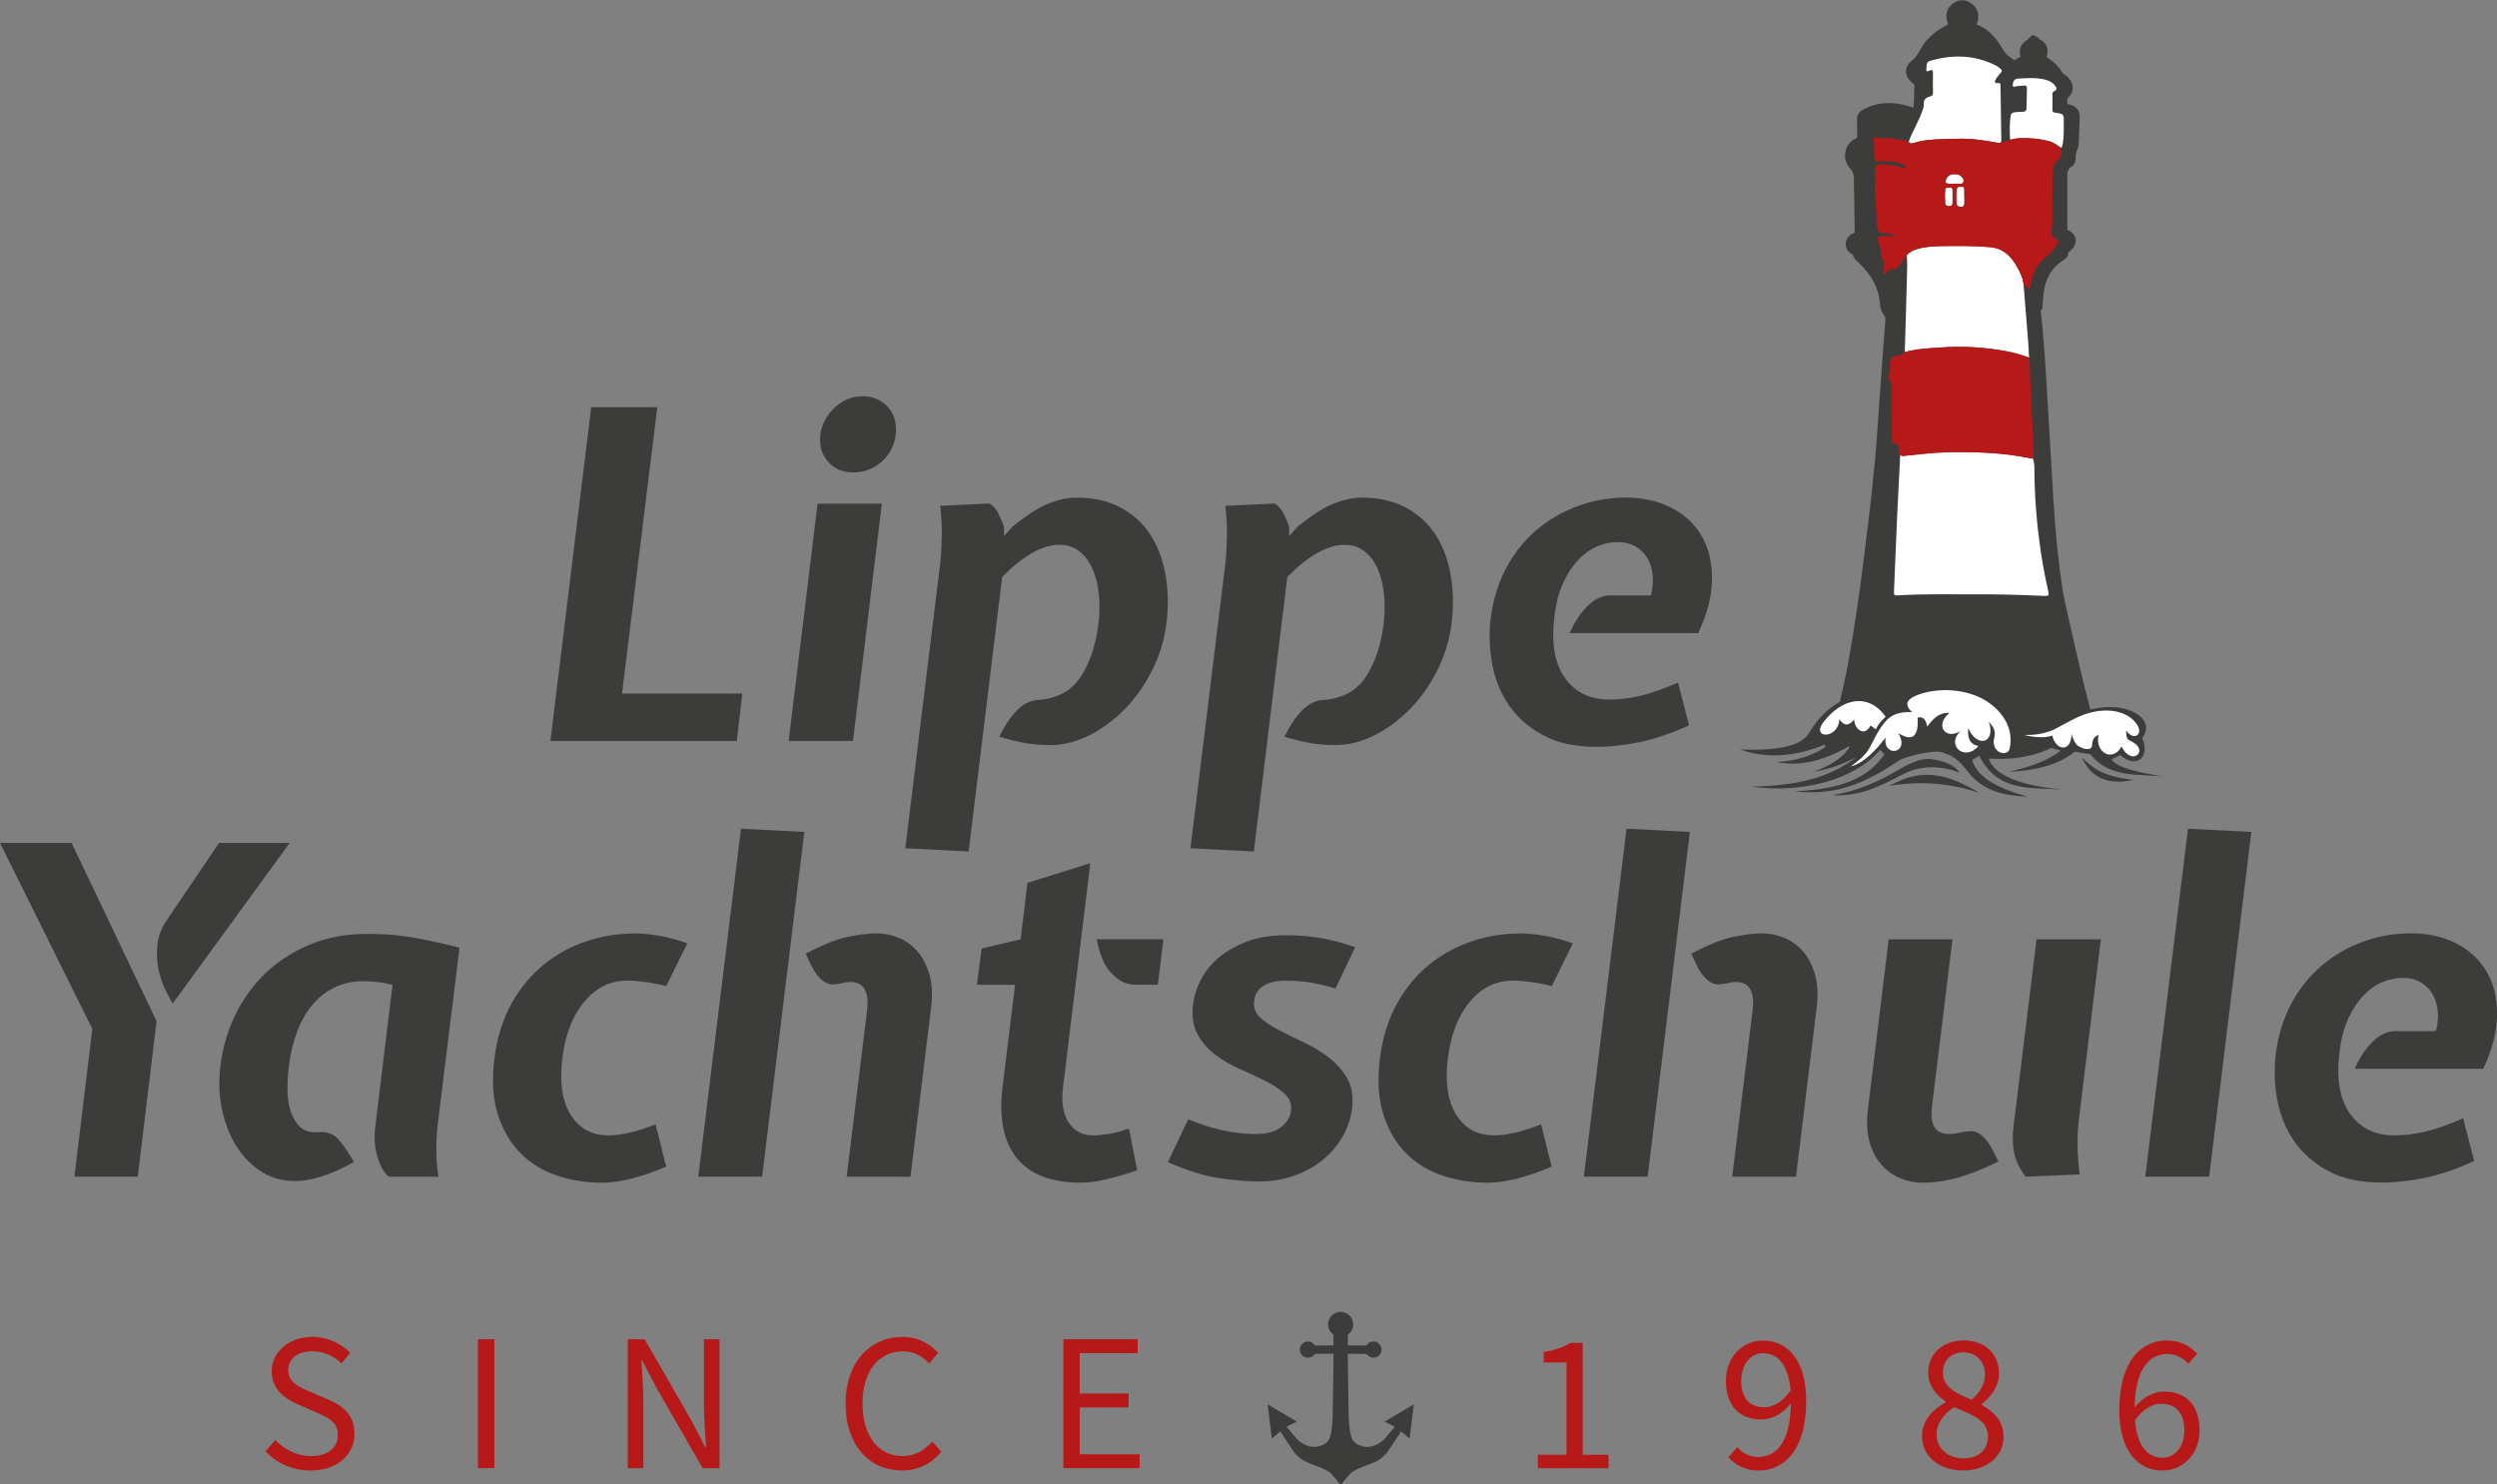 <?xml version="1.0" encoding="UTF-8"?><svg id="Ebene_1" xmlns="http://www.w3.org/2000/svg" viewBox="0 0 400 237.84"><rect x="0" y="0" width="400" height="237.84" fill="#808080" stroke="none"/><defs><style>.cls-1{fill:#1b1a1b;}.cls-2,.cls-3{fill:#fff;}.cls-3,.cls-4{fill-rule:evenodd;}.cls-4,.cls-5{fill:#3c3c3b;}.cls-6{fill:#b71918;}</style></defs><path class="cls-6" d="m42.53,232.53l1.57-1.8c1.49,1.54,3.55,2.56,5.7,2.56,2.71,0,4.32-1.35,4.32-3.36,0-2.11-1.5-2.78-3.45-3.63l-2.97-1.31c-1.92-.82-4.18-2.28-4.18-5.32s2.75-5.48,6.5-5.48c2.45,0,4.63,1.06,6.08,2.56l-1.39,1.69c-1.26-1.19-2.78-1.94-4.69-1.94-2.32,0-3.85,1.17-3.85,3.02,0,1.99,1.8,2.73,3.42,3.42l2.94,1.27c2.39,1.03,4.26,2.45,4.26,5.52,0,3.26-2.7,5.87-7.04,5.87-2.9,0-5.42-1.18-7.22-3.07"/><rect class="cls-6" x="76.56" y="214.57" width="2.63" height="20.65"/><path class="cls-6" d="m100.56,214.57h2.71l7.47,12.98,2.23,4.28h.13c-.13-2.08-.33-4.41-.33-6.57v-10.69h2.5v20.65h-2.71l-7.47-13-2.23-4.26h-.13c.13,2.09.33,4.29.33,6.45v10.81h-2.5v-20.65Z"/><path class="cls-6" d="m135.45,224.91c0-6.66,3.93-10.72,9.17-10.72,2.51,0,4.47,1.22,5.68,2.55l-1.44,1.71c-1.09-1.16-2.45-1.95-4.19-1.95-3.9,0-6.5,3.2-6.5,8.34s2.48,8.44,6.4,8.44c1.97,0,3.47-.86,4.79-2.32l1.44,1.65c-1.63,1.89-3.65,2.98-6.34,2.98-5.14,0-9-3.98-9-10.69"/><polygon class="cls-6" points="170.34 214.57 182.25 214.57 182.25 216.79 172.97 216.79 172.97 223.26 180.8 223.26 180.8 225.49 172.97 225.49 172.97 233 182.56 233 182.56 235.22 170.34 235.22 170.34 214.57"/><path class="cls-6" d="m246.35,233.07h4.6v-14.78h-3.66v-1.66c1.83-.32,3.16-.81,4.27-1.47h1.98v17.92h4.14v2.15h-11.33v-2.15Z"/><path class="cls-6" d="m276.86,233.48l1.44-1.62c.81.97,2.05,1.58,3.3,1.58,2.9,0,5.3-2.29,5.3-9.02,0-4.93-1.6-7.61-4.48-7.61-1.97,0-3.49,1.75-3.49,4.4s1.23,4.26,3.71,4.26c1.3,0,2.93-.78,4.31-2.84l.09,2.05c-1.26,1.69-3.14,2.74-4.84,2.74-3.48,0-5.72-2.09-5.72-6.21,0-3.84,2.71-6.44,5.93-6.44,3.96,0,6.93,3.21,6.93,9.65,0,8.07-3.65,11.18-7.65,11.18-2.16,0-3.74-.92-4.84-2.12"/><path class="cls-6" d="m307.89,230.08c0-2.61,1.9-4.39,3.79-5.4v-.13c-1.49-1.04-2.8-2.52-2.8-4.64,0-3.09,2.45-5.15,5.68-5.15,3.51,0,5.67,2.22,5.67,5.34,0,2.1-1.53,3.91-2.77,4.84v.13c1.79,1.06,3.49,2.47,3.49,5.16,0,3.01-2.59,5.36-6.47,5.36s-6.59-2.32-6.59-5.52m10.58.08c0-2.6-2.54-3.53-5.44-4.69-1.61,1.05-2.81,2.53-2.81,4.38,0,2.21,1.84,3.82,4.3,3.82s3.94-1.44,3.94-3.51m-.48-9.92c0-1.98-1.27-3.56-3.49-3.56-1.87,0-3.26,1.28-3.26,3.22,0,2.4,2.22,3.41,4.63,4.36,1.36-1.22,2.12-2.55,2.12-4.03"/><path class="cls-6" d="m339.49,225.95c0-8.07,3.65-11.18,7.65-11.18,2.16,0,3.72.92,4.84,2.12l-1.44,1.62c-.81-.97-2.05-1.58-3.3-1.58-2.88,0-5.3,2.29-5.3,9.02,0,4.93,1.6,7.61,4.48,7.61,1.97,0,3.49-1.75,3.49-4.4s-1.23-4.26-3.72-4.26c-1.3,0-2.93.78-4.31,2.84l-.09-2.05c1.26-1.69,3.14-2.74,4.84-2.74,3.48,0,5.72,2.09,5.72,6.21,0,3.84-2.71,6.44-5.93,6.44-3.96,0-6.93-3.21-6.93-9.65"/><path class="cls-5" d="m221.8,227.75c.54.28,1.06.55,1.63.85-.52.62-1.01,1.22-1.52,1.81-.46.52-1.03.9-1.67,1.16-.97.4-1.91.3-2.83-.18-.58-.31-.88-.83-1.02-1.45-.23-1.01-.32-2.04-.34-3.07-.04-1.81-.07-3.62-.09-5.42-.02-1.4-.04-2.8-.05-4.2,0-.11,0-.22,0-.35.08,0,.15-.01.22-.01.86,0,1.73,0,2.59.02.09,0,.2.06.27.13.39.41.86.57,1.4.42.56-.16.84-.56.92-1.12.07-.5-.3-1.11-.79-1.31-.54-.22-1.18-.07-1.51.39-.1.13-.19.17-.34.16-.82-.01-1.64-.02-2.46-.02-.09,0-.17,0-.28,0,0-.09-.01-.16-.01-.23,0-.5,0-1,0-1.5.52-.36.85-.96.85-1.64,0-1.11-.9-2.01-2.01-2.01s-2.01.9-2.01,2.01c0,.68.34,1.28.86,1.64,0,.5,0,1,0,1.5,0,.07,0,.14-.01.23-.11,0-.19,0-.28,0-.82,0-1.64,0-2.46.02-.15,0-.25-.03-.34-.16-.33-.46-.97-.61-1.51-.39-.49.21-.86.81-.79,1.31.08.56.36.96.92,1.12.55.15,1.01,0,1.4-.42.07-.07.18-.13.27-.13.86-.02,1.73-.02,2.59-.02.07,0,.14,0,.22.01,0,.13,0,.24,0,.35-.02,1.4-.03,2.8-.05,4.2-.03,1.81-.06,3.62-.09,5.42-.02,1.03-.1,2.06-.34,3.07-.14.62-.44,1.14-1.02,1.45-.92.48-1.86.58-2.83.18-.64-.26-1.21-.64-1.66-1.16-.52-.59-1.01-1.19-1.52-1.81.57-.3,1.09-.56,1.63-.85-1.56-.92-3.1-1.82-4.67-2.75.22,1.85.44,3.65.67,5.48.48-.41.92-.78,1.37-1.16.05.07.07.12.1.17.63.97,1.24,1.94,1.9,2.89.65.94,1.52,1.63,2.6,2.04.5.2.99.4,1.5.58.77.28,1.53.59,2.11,1.19.43.44.8.95,1.2,1.43.06.07.12.13.18.2h.15c.06-.07.12-.13.18-.2.4-.48.77-.99,1.2-1.43.58-.59,1.34-.91,2.11-1.19.5-.18,1-.39,1.5-.58,1.07-.42,1.95-1.1,2.6-2.04.65-.95,1.27-1.93,1.9-2.89.03-.05.06-.1.1-.17.45.38.89.75,1.37,1.16.22-1.84.44-3.64.67-5.48-1.57.93-3.11,1.83-4.67,2.75"/><polygon class="cls-5" points="94.71 65.24 105.3 65.24 99.64 111.13 118.91 111.13 118.03 118.71 88.17 118.71 94.71 65.24"/><path class="cls-5" d="m126.34,118.71l4.63-38.02h10.3l-4.63,38.02h-10.3Zm5.07-49.05c.25-1.72,1.02-3.17,2.32-4.38,1.3-1.2,2.8-1.8,4.52-1.8.83,0,1.59.16,2.28.48.69.32,1.27.76,1.77,1.32.49.56.83,1.21,1.03,1.95.2.74.25,1.54.15,2.43-.2,1.72-.94,3.15-2.24,4.3-1.3,1.15-2.81,1.73-4.52,1.73s-3.08-.58-4.08-1.73c-1.01-1.15-1.41-2.59-1.22-4.3"/><path class="cls-5" d="m172.52,79.73c2.65,0,4.95.52,6.91,1.54,1.96,1.03,3.54,2.44,4.74,4.23,1.2,1.79,2.03,3.92,2.5,6.4.46,2.48.53,5.16.18,8.05-.34,2.6-1.1,5.07-2.28,7.43-1.18,2.35-2.62,4.41-4.34,6.18-1.72,1.76-3.62,3.18-5.7,4.23-2.08,1.05-4.18,1.58-6.29,1.58-1.27,0-2.49-.09-3.64-.26-1.15-.17-2.66-.53-4.52-1.07.83-1.72,1.75-3.1,2.76-4.16,1-1.05,2.12-1.63,3.35-1.73,3.09-.19,5.38-1.41,6.88-3.64,1.49-2.23,2.46-5.09,2.9-8.57.2-1.72.21-3.33.04-4.85-.17-1.52-.51-2.86-1.03-4.01-.51-1.15-1.21-2.07-2.09-2.76-.88-.69-1.94-1.03-3.16-1.03-2.75,0-5.81,1.72-9.19,5.15l-5.37,43.98-10.15-.51,5.59-45.6c.15-1.37.23-2.83.26-4.38.02-1.54-.06-3.17-.26-4.89l7.94-.37c.59.39,1.05.93,1.4,1.62.34.69.64,1.4.88,2.13v1.47l1.32-1.47c2.2-1.81,4.12-3.05,5.74-3.71,1.62-.66,3.16-.99,4.63-.99"/><path class="cls-5" d="m218.19,79.73c2.65,0,4.95.52,6.92,1.54,1.96,1.03,3.54,2.44,4.74,4.23,1.2,1.79,2.03,3.92,2.5,6.4.46,2.48.53,5.16.18,8.05-.34,2.6-1.1,5.07-2.28,7.43-1.18,2.35-2.62,4.41-4.34,6.18-1.72,1.76-3.62,3.18-5.7,4.23-2.08,1.05-4.18,1.58-6.29,1.58-1.27,0-2.49-.09-3.64-.26-1.15-.17-2.66-.53-4.52-1.07.83-1.72,1.75-3.1,2.76-4.16,1-1.05,2.12-1.63,3.35-1.73,3.09-.19,5.38-1.41,6.88-3.64,1.49-2.23,2.46-5.09,2.9-8.57.2-1.72.21-3.33.04-4.85-.17-1.52-.51-2.86-1.03-4.01-.51-1.15-1.21-2.07-2.09-2.76-.88-.69-1.94-1.03-3.16-1.03-2.75,0-5.81,1.72-9.19,5.15l-5.37,43.98-10.15-.51,5.59-45.6c.15-1.37.23-2.83.26-4.38.02-1.54-.06-3.17-.26-4.89l7.94-.37c.59.39,1.05.93,1.4,1.62.34.69.64,1.4.88,2.13v1.47l1.32-1.47c2.2-1.81,4.12-3.05,5.74-3.71,1.62-.66,3.16-.99,4.63-.99"/><path class="cls-5" d="m264.45,95.39c.3-1.13.39-2.21.3-3.24-.1-1.03-.38-1.94-.85-2.72-.47-.78-1.1-1.41-1.91-1.88-.81-.47-1.78-.7-2.9-.7-1.03,0-2.08.22-3.16.66-1.08.44-2.09,1.14-3.02,2.1-.93.96-1.75,2.18-2.46,3.68-.71,1.5-1.19,3.3-1.43,5.41-.54,4.27.01,7.56,1.65,9.89,1.64,2.33,4.01,3.49,7.1,3.49,1.72,0,3.42-.21,5.11-.62,1.69-.42,3.66-1.11,5.92-2.1l1.77,6.84c-2.8,1.28-5.39,2.17-7.8,2.68-2.4.51-4.76.77-7.06.77-3.38,0-6.22-.61-8.49-1.84-2.28-1.23-4.1-2.81-5.44-4.74-1.35-1.94-2.26-4.13-2.72-6.58-.47-2.45-.55-4.93-.26-7.43.39-3.04,1.24-5.76,2.54-8.16,1.3-2.4,2.93-4.42,4.89-6.07,1.96-1.64,4.17-2.9,6.62-3.79,2.45-.88,5-1.32,7.65-1.32s5.1.54,7.21,1.62c2.11,1.08,3.73,2.57,4.85,4.49,1.13,1.91,1.69,4.2,1.69,6.88s-.73,5.58-2.21,8.72h-20.59c.74-1.72,1.68-3.15,2.83-4.3,1.15-1.15,2.36-1.73,3.64-1.73h6.55Z"/><path class="cls-5" d="m25.08,163.59l-3.01,24.93h-10.15l2.87-23.68L0,135.05h11.47l13.6,28.54Zm10-28.54h11.33l-18.75,25.74c-.39-.64-.82-1.46-1.29-2.46-.46-1-.81-2.11-1.03-3.31-.22-1.2-.26-2.45-.11-3.75s.61-2.54,1.4-3.71l8.46-12.5Z"/><path class="cls-5" d="m70.23,179.26c-.2,1.37-.31,2.83-.33,4.38-.03,1.54.08,3.17.33,4.89h-7.87c-.29-.15-.6-.47-.92-.96-.32-.49-.6-1.09-.85-1.8-.25-.71-.42-1.5-.51-2.35-.1-.86-.1-1.73,0-2.61l2.8-23.02c-.98-.24-1.88-.4-2.68-.48-.81-.07-1.48-.11-2.02-.11-1.67,0-3.19.33-4.56.99-1.37.66-2.56,1.59-3.57,2.79-1.01,1.2-1.83,2.65-2.46,4.34-.64,1.69-1.08,3.54-1.32,5.55-.15,1.18-.22,2.4-.22,3.68s.17,2.44.51,3.49c.34,1.05.86,1.9,1.54,2.54.69.64,1.67.91,2.94.81,1.42-.1,2.52.33,3.31,1.29.78.96,1.57,2.12,2.35,3.49-1.47.83-2.95,1.52-4.45,2.06-1.5.54-2.88.86-4.16.96-2.35.15-4.39-.32-6.1-1.4-1.72-1.08-3.11-2.5-4.19-4.26-1.08-1.77-1.84-3.76-2.28-5.99-.44-2.23-.51-4.45-.22-6.66.34-2.94,1.14-5.7,2.39-8.27,1.25-2.57,2.88-4.82,4.89-6.73,2.01-1.91,4.37-3.43,7.1-4.56,2.72-1.13,5.72-1.69,9.01-1.69,1.03,0,2.05.02,3.05.07,1,.05,2.09.16,3.27.33,1.18.17,2.46.4,3.86.7,1.4.29,2.98.66,4.74,1.1l-3.38,27.43Z"/><path class="cls-5" d="m101.42,149.54c1.32,0,2.75.14,4.27.4,1.52.27,2.99.67,4.41,1.21l-3.38,6.84c-1.13-.29-2.24-.51-3.35-.66-1.1-.15-2.07-.22-2.91-.22-2.65,0-4.92,1.1-6.8,3.31-1.89,2.21-3.08,5.22-3.57,9.05-.49,3.87-.05,6.91,1.32,9.12,1.37,2.21,3.38,3.31,6.03,3.31,1.03,0,2.13-.13,3.31-.4,1.18-.27,2.6-.72,4.27-1.36l1.69,6.77c-2.06.88-3.95,1.53-5.66,1.95-1.72.42-3.24.63-4.56.63-2.55,0-4.97-.38-7.24-1.14-2.28-.76-4.23-1.95-5.85-3.57s-2.83-3.69-3.64-6.21c-.81-2.52-.99-5.55-.55-9.08.44-3.33,1.36-6.25,2.76-8.75,1.4-2.5,3.11-4.57,5.15-6.21,2.03-1.64,4.29-2.88,6.77-3.71,2.48-.83,4.99-1.25,7.54-1.25"/><path class="cls-5" d="m111.86,188.52l6.84-55.75,10.15.52-6.76,55.23h-10.22Zm27.06-26.99c.15-1.22.01-2.23-.4-3.02-.42-.78-1.19-1.18-2.32-1.18-.44,0-.82.05-1.14.15-.32.1-.8.17-1.43.22-.54.05-1.03-.06-1.47-.33-.44-.27-.85-.64-1.21-1.1-.37-.47-.7-.99-.99-1.58-.29-.59-.59-1.22-.88-1.91,2.6-1.37,4.79-2.25,6.58-2.65,1.79-.39,3.37-.59,4.74-.59,1.28,0,2.49.25,3.64.74,1.15.49,2.14,1.23,2.98,2.21.83.98,1.46,2.21,1.88,3.68.42,1.47.5,3.21.26,5.22l-3.31,27.14h-10.22l3.31-26.99Z"/><path class="cls-5" d="m162.6,157.78h-6.1l.74-5.81,6.25-1.47,1.1-9.05,10.07-3.16-4.34,35.67c-.34,2.5-.06,4.45.85,5.85.91,1.4,2.22,2.1,3.94,2.1.68,0,1.49-.07,2.43-.22.93-.15,2.03-.44,3.31-.88l1.32,6.69c-1.91.64-3.59,1.13-5.04,1.47-1.45.34-2.78.51-4.01.51-4.71,0-8.13-1.32-10.26-3.97-2.13-2.65-2.88-6.5-2.24-11.55l1.99-16.18Zm19.56,0c-1.08,0-1.98-.23-2.72-.7-.74-.47-1.36-1.04-1.88-1.73-.51-.69-.92-1.46-1.21-2.32-.29-.86-.51-1.7-.66-2.54h10.67l-.88,7.28h-3.31Z"/><path class="cls-5" d="m190.33,179.33c2.21.88,4.17,1.5,5.88,1.84,1.72.34,3.36.52,4.93.52,1.81,0,3.19-.38,4.12-1.14.93-.76,1.45-1.61,1.54-2.54.15-1.08-.17-1.99-.96-2.72-.78-.74-1.8-1.42-3.05-2.06-1.25-.64-2.61-1.27-4.08-1.91-1.47-.64-2.81-1.41-4.01-2.32-1.2-.91-2.16-2.01-2.87-3.31-.71-1.3-.94-2.93-.7-4.89.15-1.18.54-2.41,1.18-3.71.64-1.3,1.56-2.48,2.76-3.53,1.2-1.05,2.71-1.94,4.52-2.65,1.81-.71,3.97-1.07,6.47-1.07,1.67,0,3.35.12,5.04.37,1.69.25,3.69.76,5.99,1.54l-3.16,6.62c-1.86-.54-3.36-.88-4.49-1.03-1.13-.15-2.33-.22-3.6-.22-1.42,0-2.57.28-3.46.85-.88.56-1.37,1.36-1.47,2.39-.15,1.03.17,1.91.96,2.65.78.74,1.8,1.42,3.05,2.06,1.25.64,2.6,1.3,4.05,1.99,1.44.69,2.77,1.5,3.97,2.43,1.2.93,2.17,2.05,2.91,3.35.73,1.3.98,2.91.73,4.82-.25,1.76-.82,3.37-1.73,4.82-.91,1.45-2.04,2.67-3.38,3.68s-2.86,1.78-4.52,2.32c-1.67.54-3.36.81-5.08.81-1.91,0-4.07-.17-6.47-.52-2.4-.34-5.17-1.2-8.31-2.57l3.24-6.84Z"/><path class="cls-5" d="m243.28,149.54c1.32,0,2.75.14,4.27.4,1.52.27,2.99.67,4.41,1.21l-3.38,6.84c-1.13-.29-2.24-.51-3.35-.66-1.1-.15-2.07-.22-2.91-.22-2.65,0-4.92,1.1-6.8,3.31-1.89,2.21-3.08,5.22-3.57,9.05-.49,3.87-.05,6.91,1.32,9.12,1.37,2.21,3.38,3.31,6.03,3.31,1.03,0,2.13-.13,3.31-.4,1.18-.27,2.6-.72,4.26-1.36l1.69,6.77c-2.06.88-3.95,1.53-5.66,1.95-1.72.42-3.24.63-4.56.63-2.55,0-4.97-.38-7.24-1.14-2.28-.76-4.23-1.95-5.85-3.57-1.62-1.62-2.83-3.69-3.64-6.21-.81-2.52-.99-5.55-.55-9.08.44-3.33,1.36-6.25,2.76-8.75,1.4-2.5,3.11-4.57,5.15-6.21,2.03-1.64,4.29-2.88,6.77-3.71,2.48-.83,4.99-1.25,7.54-1.25"/><path class="cls-5" d="m253.72,188.52l6.84-55.75,10.15.52-6.77,55.23h-10.22Zm27.06-26.99c.15-1.22.01-2.23-.4-3.02-.42-.78-1.19-1.18-2.32-1.18-.44,0-.82.05-1.14.15-.32.1-.8.17-1.43.22-.54.05-1.03-.06-1.47-.33-.44-.27-.85-.64-1.21-1.1-.37-.47-.7-.99-.99-1.58-.29-.59-.59-1.22-.88-1.91,2.6-1.37,4.79-2.25,6.58-2.65,1.79-.39,3.37-.59,4.74-.59,1.27,0,2.49.25,3.64.74,1.15.49,2.14,1.23,2.98,2.21.83.98,1.46,2.21,1.88,3.68.41,1.47.5,3.21.26,5.22l-3.31,27.14h-10.22l3.31-26.99Z"/><path class="cls-5" d="m309.47,177.49c-.15,1.23-.02,2.23.37,3.01.39.78,1.22,1.18,2.5,1.18.49,0,.97-.06,1.43-.18.46-.12,1.04-.21,1.73-.26.59-.05,1.1.07,1.54.37.44.29.85.68,1.22,1.14.37.47.7.99.99,1.58.3.59.59,1.18.88,1.77-2.65,1.28-4.9,2.16-6.77,2.65-1.86.49-3.65.74-5.37.74-1.28,0-2.49-.25-3.64-.74-1.15-.49-2.16-1.22-3.01-2.21-.86-.98-1.48-2.21-1.88-3.68-.39-1.47-.47-3.21-.22-5.22l3.31-27.14h10.22l-3.31,26.99Zm15,11.03c-.98-1.32-1.59-2.64-1.84-3.93-.24-1.3-.27-2.68-.07-4.16l3.68-29.93h10.3l-3.46,28.39c-.39,2.79-.37,5.88.07,9.27l-8.68.37Z"/><polygon class="cls-5" points="353.89 188.52 343.66 188.52 350.5 132.77 360.65 133.29 353.89 188.52"/><path class="cls-5" d="m390.22,165.21c.29-1.13.39-2.21.29-3.24-.1-1.03-.38-1.94-.85-2.72-.47-.78-1.1-1.41-1.91-1.88-.81-.47-1.78-.7-2.9-.7-1.03,0-2.08.22-3.16.66-1.08.44-2.09,1.14-3.02,2.1-.93.96-1.75,2.18-2.46,3.68-.71,1.5-1.19,3.3-1.43,5.41-.54,4.27.01,7.56,1.66,9.89,1.64,2.33,4.01,3.49,7.1,3.49,1.72,0,3.42-.21,5.11-.63,1.69-.42,3.67-1.11,5.92-2.1l1.77,6.84c-2.8,1.28-5.39,2.17-7.8,2.68-2.4.51-4.76.77-7.06.77-3.38,0-6.22-.61-8.5-1.84-2.28-1.23-4.09-2.81-5.44-4.74-1.35-1.94-2.25-4.13-2.72-6.58-.47-2.45-.55-4.93-.26-7.43.39-3.04,1.24-5.76,2.54-8.16,1.3-2.4,2.93-4.42,4.89-6.07,1.96-1.64,4.17-2.91,6.62-3.79,2.45-.88,5-1.32,7.65-1.32s5.1.54,7.21,1.62c2.11,1.08,3.72,2.57,4.85,4.49,1.13,1.91,1.69,4.2,1.69,6.88s-.74,5.58-2.21,8.72h-20.59c.74-1.72,1.68-3.15,2.83-4.3,1.15-1.15,2.37-1.73,3.64-1.73h6.55Z"/><path class="cls-4" d="m346.4,124.4c-3.42-.63-6.97-1.2-8.17-2.72.47-.24.95-.47,1.42-.71,2.58,2.29,4.85.32,3.53-2.72,1.23-1.77.39-3.02-.79-3.8-1.98-1.31-4.71-1.42-7.29-.83-.08.02-.16.04-.24.06-1.19-4.48-2.19-8.84-3.03-12.64-.14-.63-.29-1.26-.44-1.91l-.02-.09c-.4-1.7-.77-3.3-1.02-4.95-.63-4.13-1.08-8.59-1.41-14.02-.4-6.58-.76-12.73-1.11-18.81-.15-2.67-.36-5.49-.63-8.62-.07-.82-.15-1.65-.24-2.47l-.05-.54.25-.08.08-1.13c.02-.31.04-.62.07-.94.24-2.71,1.26-4.55,3.21-5.78.47-.29.72-.63.78-1.02l.04-.25.38-.32c.62-.55.9-1.24.76-1.9-.11-.52-.44-.94-.97-1.23l-.34-.19v-.39c0-1.61,0-3.22,0-4.85v-3.96s.08-.15.08-.15c.06-.11.11-.21.15-.29l.13-.27.2-.1c.61-.31.83-1.05.77-1.6-.04-.4.1-.78.32-1.32.11-.26.17-.55.18-.9.03-.73.05-1.46.08-2.2,0,0,.05-1.4.07-1.99.04-1-.5-1.71-1.5-1.99l-.48-.13v-.88s.2-.2.2-.2c.41-.4.64-.89.66-1.43.03-.8-.42-1.59-1.22-2.16-.06-.04-.12-.08-.19-.12l-.13-.08-.08-.13c-.56-.88-1.29-1.64-2.19-2.26l-.36-.25.09-.43c.1-.48.06-.93-.11-1.33-.13-.3-.41-.73-.99-1.02l-.13-.06-.09-.11c-.14-.17-.31-.29-.5-.37l-.52-.21-.43.36c-.12.1-.22.21-.29.3l-.08.1-.11.06c-.86.5-1.27,1.31-1.12,2.22l.07.46-1,.55-.35-.27c-.09-.07-.18-.14-.29-.22l-.04-.03c-.15-.11-.29-.22-.43-.34-.38-.33-.64-.77-.95-1.29-.24-.39-.5-.84-.85-1.24-.68-.8-1.46-1.62-2.56-2.1l-.53-.23.16-.56c.35-1.22-.19-2.44-1.34-3.04-.38-.2-.76-.3-1.15-.3-.34,0-.66.08-.96.22-1.29.63-1.83,1.8-1.45,3.13l.15.52-.47.26c-1.87,1.01-3.18,2.27-4.01,3.84-.43.81-.81,1.31-1.34,1.73-.73.59-.9,1.21-.91,1.64-.01.44.13,1.11.89,1.8.07.06.13.12.2.17l.26.21-.04,1.23c-.02.54-.03,1.07-.06,1.61l-.04.85-.82-.25c-1.1-.33-2.13-.49-3.14-.49-1.45,0-2.84.35-4.13,1.04-.68.36-1,.9-.97,1.65.02.49.02.99.02,1.48,0,.32,0,.65,0,.97v.4s-.35.19-.35.19c-.76.41-1.29,1.1-1.5,1.92-.26,1.02.03,2.09.77,2.88.35.37.53.84.55,1.38.04,1.74.06,3.47.09,5.21v.26c.02.98.03,1.97.05,2.95v.43s-.38.18-.38.18c-.64.3-1.03.88-1.05,1.58-.02.4.08,1.16.91,1.64l.2.11.08.21c.2.49.56.83.83,1.07l.14.13c1.95,1.86,2.99,3.78,3.27,6.03.01.09.02.18.03.3.03.42.06.99.42,1.59l.49.83-.02.21c-.04.47-.08.94-.11,1.42-.38,5.08-.82,11.1-1.25,17.31-.43,6.14-1.2,12.34-1.95,18.35l-.14,1.16c-.81,6.54-1.62,11.92-2.54,16.91-.36,1.97-.81,4.04-1.31,6.14-2.02,1.08-3.81,3.04-4.91,4.96-1.28,2.24-5.39,2.89-11.05,2.68,4.33,1.53,8.89,1.15,13.65-.83l-.14.36h.23c-2.06,1.44-4.67,2.28-7.84,2.49,3.32.67,7.06.03,11.41-2.49h.26c-.97,1.62-2.87,2.96-5.73,4.01,2-.28,4.25-1.04,6.76-2.28-3.31,2.42-7.44,4.52-16.85,4.69,8.07,1.11,16.47-1,20.68-5.9.22.24.45.48.67.73-3.35,4.82-8.82,5.58-14.34,5.94,7.14.76,11.72-1.65,16.96-5.12,2.08-.77,4.11-1.24,6.05-1.27,3.02.6,3.88,2.31,5.17,3.8,2.35,2.62,5.61,3.29,9.12,3.43-5.79-1.59-8.28-3.61-8.91-5.87.38-.23.76-.46,1.14-.69,2.91,5.73,7.83,5.11,13.4,5.41-6.46-.54-10.89-2.15-11.91-4.95,3.05.15,6.2.05,10.06-1.71.5.13.99.27,1.49.4-1.68,1.49-4.65,2.55-8.22,3.41,5.21-.23,8.31-1.48,10.46-3.2.84.14,1.69.27,2.53.41,3.04,3.81,7.48,3.11,11.56,3.56"/><path class="cls-4" d="m313.85,123.76c-.32-.77-1.71-1.71-4.3-2.11-2.12-.33-4.2.99-6.28,2.18-3.67,2.1-6.88,3.08-9.74,3.57,4.12.21,7.16-1.15,11.22-3.31,2.94-1.56,6.09-1.43,9.1-.33"/><path class="cls-4" d="m302.7,125.89c5.54-.88,10.22-.27,14.41,1.16-4.98-2.97-9.1-4.18-14.41-1.16"/><path class="cls-4" d="m341.77,124.95c-4.73-.54-6.48-1.78-8.29-3.61,1.87,4.14,5.38,4.23,8.29,3.61"/><path class="cls-3" d="m292.16,115.61c-2.21,2.82,2.37,2.87,2.49-.39.73,1.12,1.52,1.13,2.37.05.06,1.64,1.73,2.82,2.62.96.29.21.57.42.86.63.3-.74.87-1.4,1.57-2.03-2.74-3.83-6.91-3.04-9.9.78"/><path class="cls-3" d="m324.35,117.75c1.29.04,2.89-.13,4.4-.74,1.94-.92,3.76-2.18,5.82-2.76,3.14-.88,5.54-.25,6.91.89,2.49,2.06.55,3.97-.9,1.89.05.54-.05,1.34.58,1.61,3.44,1.49.28,4.31-1.3.95-1.41,2.62-4.34.95-3.68-1.86-1.57.67-.63,1.98-1.41,2.21-.57.17-1.13-.02-1.71-.33-.64-.34-.96-1.17-1.23-2.05.05,2.96-2.48,2.83-3.07.28-1.34.55-3.81.13-4.4-.08"/><path class="cls-3" d="m296.45,122.8c1.53-.36,3.34-1.66,5.62-4.64-.53,3.24,4,2.67,2.03-.7,2.69,1.71,3.24-.13,3.09-2.5.68-.15,1.27.04,1.54,1.46.91-1.25,1.9-2.32,3.54-2.19-2.41,2.01-.59,4.38,1.81,2.89-2.47,2.3.73,4.97,2.85,2.39-1.44-.24-1.78-1.35-1.62-2.85,1.36,3.26,4.5,2.41,3.27-1.06.64.82,1.21,1.38.88,2.61-.22.81-.01,1.72.66,2.18.65.45,1.63.37,1.81-.45.71-3.27-1.17-5.94-3.6-7.54-3.14-2.07-8-2.38-11.44-.94-1.45.61-1.87,1.5-.57,2.64-1.51-.07-3.1.12-4.26,1.46-1.11,1.29-1.83,2.84-2.46,4.06-.73,1.4-1.94,2.31-3.14,3.18"/><path class="cls-5" d="m314.68,31.43c0,.36,0,.71,0,1.07,0,.34-.17.61-.5.61-.33,0-.73-.11-.76-.52-.05-.79-.11-1.58.04-2.36.1-.52.49-.34.8-.36.37-.03.41.23.41.5,0,.36,0,.71,0,1.07h.01Z"/><path class="cls-5" d="m313.12,29.37c-.34,0-.68.03-1.01,0-.36-.03-.57-.12-.39-.61.2-.58.55-.84,1.11-.9.6-.06,1.15.02,1.53.56.16.22.27.44.15.72-.12.29-.38.25-.61.25-.26,0-.52,0-.78,0h0Z"/><path class="cls-5" d="m307.48,69.15c-.06.43-.21.78-.72.78-.46,0-.71-.39-.7-.98,0-.48.3-.68.69-.75.32-.06.75.53.73.94"/><path class="cls-5" d="m320.1,69.09c-.07.35-.16.72-.57.73-.44.02-.59-.32-.63-.71-.05-.48.36-.64.66-.68.39-.06.45.36.54.65"/><path class="cls-1" d="m305.41,56.35s.07,0,.11,0c0,0-.05.01-.05.01h-.05Z"/><path class="cls-5" d="m310.21,13.05c0-.54.01-1.07,0-1.61,0-.29.09-.43.39-.47.71-.09,1.43-.01,2.14-.05.25-.01.29.13.29.34,0,1.11,0,2.23,0,3.34,0,.31-.16.42-.45.42-.61-.02-1.23,0-1.84.12-.44.08-.56-.12-.54-.53.03-.52,0-1.03,0-1.55h0Z"/><path class="cls-5" d="m327.84,15.93c0,.5,0,1,0,1.49,0,.29-.06.44-.4.41-.59-.06-1.19-.09-1.78-.11-.28,0-.39-.13-.39-.4,0-1.07.02-2.15,0-3.22,0-.27.12-.35.36-.32.61.07,1.22.15,1.83.22.3.04.38.22.37.5-.02.48,0,.96,0,1.43"/><path class="cls-2" d="m313.89,29.43c.24,0,.49.04.61-.25.12-.28,0-.49-.15-.71-.39-.54-.94-.62-1.53-.56-.56.06-.9.32-1.11.9-.17.5.04.58.39.61.34.03.68,0,1.01,0h0c.26,0,.52.01.78,0"/><path class="cls-2" d="m312.78,31.49c0-.36,0-.71,0-1.07,0-.32-.24-.43-.48-.39-.26.04-.68-.06-.71.36-.04.71-.04,1.43,0,2.14.02.37.33.5.69.5.41,0,.49-.26.5-.58,0-.32,0-.63,0-.95h0Z"/><path class="cls-2" d="m305.46,40.88c.02.59.07,1.19.06,1.78-.05,2.27-.11,4.54-.18,6.82-.07,2.29-.14,4.58-.21,6.87.11-.05.2-.02.28.05h.05s.05,0,.05,0c.12-.21.33-.17.53-.21,1.58-.34,3.18-.41,4.79-.52,3.65-.25,7.26-.04,10.85.66,1.15.23,2.26.59,3.36.97-.05-.91-.09-1.83-.16-2.74-.22-2.87-.46-5.74-.69-8.62-.04-.92-.31-1.78-.75-2.59-.21-.38-.4-.77-.63-1.13-.94-1.47-2.16-2.49-4.01-2.64-2.66-.22-5.32-.22-7.98-.16-1.27.03-2.54.1-3.76.48-.61.19-1.18.45-1.6.96"/><path class="cls-2" d="m306.39,22.95c2.3-.78,4.7-.61,7.06-.72,2.19-.1,4.36.24,6.51.63.24.04.47.11.64-.15-.04-2.93-.09-5.86-.13-8.79,0-.36.07-.75-.54-.61-.35.08-.41-.17-.3-.44.14-.33.36-.62.6-.88.62-.66.61-.7-.11-1.25-.09-.07-.2-.14-.3-.19-3.27-1.7-6.69-1.86-10.2-.92-.96.26-.94.29-1.03,1.27-.04.44-.02.67.5.42.39-.19.57-.08.56.41-.03,1.02-.02,2.03,0,3.05,0,.37-.08.58-.47.68-.69.17-1.12.57-1,1.36.02.17-.04.35-.09.52-.56,1.89-1.7,3.53-2.33,5.39.16.22.36.29.62.2"/><path class="cls-2" d="m329.18,18.04c-.3-.04-.41-.15-.4-.45.02-.82.01-1.64,0-2.45,0-.27.08-.45.34-.56.42-.17.37-.46.15-.77-.39-.55-.92-.86-1.56-1.03-1.45-.38-2.92-.27-4.39-.19-.63.04-.83.38-.89.96-.04.35.07.4.35.32.47-.13.95-.1,1.42-.16.38-.05.51.11.5.47-.03,1.06-.06,2.11-.07,3.17,0,.38-.17.53-.53.56-.47.04-.95,0-1.43.09-.35.07-.52.19-.58.54-.19,1.23-.15,2.46-.1,3.7,0,.05.06.1.09.15.99-.32,2-.27,3.01-.24,1.08.03,2.14.2,3.18.48.74.2,1.32.67,1.94,1.09.15-.27.2-.55.25-.85.18-1.05.12-2.11.14-3.16.03-1.46.02-1.47-1.43-1.66"/><path class="cls-2" d="m314.66,30.41c0-.28-.03-.53-.41-.5-.31.02-.7-.16-.8.36-.15.79-.09,1.58-.04,2.36.03.41.43.52.76.52.34,0,.5-.26.5-.61,0-.36,0-.71,0-1.07h-.01c0-.36,0-.71,0-1.07"/><path class="cls-2" d="m312,72.46c-2.41.04-4.79.36-7.18.6-.11.01-.27-.06-.42-.18-.02.6-.05,1.14-.06,1.25-.15,3-.32,6.01-.45,9.01-.17,3.8-.32,7.6-.48,11.41-.04.85-.04.88.81.83,4.06-.25,8.12-.14,12.18-.16,3.72-.02,7.45.08,11.17.26.56.03.68-.13.56-.67-.31-1.4-.6-2.81-.85-4.22-.85-4.86-1.31-9.75-1.38-14.69-.01-.81.05-1.64-.24-2.42-1.23-.21-2.46-.45-3.7-.61-3.31-.42-6.63-.47-9.96-.41"/><path class="cls-6" d="m305.13,56.35h0c-.13.19-.27.34-.44.45.17-.11.31-.26.44-.45"/><path class="cls-6" d="m325.77,72.6c-.09-1.94-.15-3.89-.27-5.83-.1-1.67-.03-3.34-.21-5.01-.17-1.48,0-2.98-.24-4.46-1.1-.39-2.21-.75-3.36-.97-3.59-.7-7.21-.91-10.85-.66-1.6.11-3.21.18-4.79.52-.19.04-.4,0-.53.21l-.05.02h-.05c-.08-.09-.17-.11-.28-.07-.13.19-.27.34-.44.45s-.37.17-.62.18c-.95.04-1.32.48-1.34,1.44,0,.43.09.88-.07,1.3-.19.5-.37.98.22,1.36.07.05.09.22.09.33.02,3.04-.03,6.09.13,9.13.02.38.29.74.57.62.26-.11.83.74.49,1.01-.23.19-.02.51.24.71.15.11.31.19.42.18,2.39-.24,4.77-.56,7.18-.6,3.33-.06,6.65,0,9.96.41,1.24.16,2.47.4,3.7.61.1-.29.12-.58.11-.88"/><path class="cls-6" d="m322.1,22.39h0c-.36.13-.72.3-1.1.34.38-.04.74-.21,1.1-.34Z"/><path class="cls-6" d="m305.77,22.75h0c-.39-.28-.84-.35-1.29-.39.45.04.9.11,1.29.39Z"/><path class="cls-6" d="m324.19,45.95h0c.07-.26.17-.35.31-.25-.14-.1-.24,0-.31.25"/><path class="cls-6" d="m325.11,22.15c-1.02-.03-2.03-.09-3.01.24-.36.13-.72.3-1.1.34-.13.01-.26.01-.39,0-.17.25-.4.19-.64.15-2.15-.39-4.33-.73-6.51-.63-2.36.11-4.76-.06-7.06.72-.26.09-.46.01-.62-.2h0c-.39-.28-.84-.35-1.29-.39-.27-.02-.54-.03-.8-.07-.63-.09-1.31-.41-1.98-.07-.11.06-.28.02-.4-.08-.26-.23-.57-.12-.86-.14-.31-.02-.4.19-.33.43.29.95-.02,1.93.19,2.89.08.36.14.55.53.51.14-.01.28,0,.42,0,1.12,0,2.26-.12,3.31.45.18.1.43.06.58.25.07.09.2.18.11.3-.04.06-.18.06-.27.08-.37.06-.61-.34-.93-.33-.96.02-1.86-.38-2.83-.28-.67.07-.88.21-.89.89,0,.85.04,1.7-.01,2.55-.08,1.49.15,2.96.25,4.43.05.8-.07,1.6.21,2.41.17.5.36.79.89.73.68-.07,1.26.32,1.94.3-.09.23-.22.18-.33.18-.66,0-1.32.02-1.97,0-.35,0-.52.1-.49.48.03.29,0,.58.16.86.26.44.31.96.31,1.47,0,.3.06.57.19.86.13.29.49.64.41.82-.19.42-.03.84-.16,1.23-.04.13-.13.29.08.34.14.04.3-.04.36-.16.24-.54.7-.63,1.22-.62.32.01.47-.17.67-.39.53-.56.88-1.25,1.4-1.81.42-.51.99-.77,1.6-.96,1.22-.38,2.49-.45,3.76-.48,2.66-.06,5.32-.06,7.98.16,1.85.15,3.06,1.17,4.01,2.64.23.36.43.75.63,1.13.44.81.71,1.67.75,2.59.07-.26.17-.35.31-.25.05.03.1.09.15.17.11.15.11.39.34.47.27-.35.32-.78.38-1.18.23-1.44.92-2.65,1.95-3.62.76-.71,1.57-1.34,2.12-2.27.34-.58.4-.82-.23-1.11-.58-.27-.61-.7-.56-1.21.05-.57.1-1.15.1-1.73.02-2.43.02-4.86.04-7.3,0-.98.26-1.87,1.05-2.53.27-.23.4-.53.37-.9-.02-.26.01-.52.02-.77-.62-.42-1.2-.89-1.94-1.09-1.04-.28-2.1-.45-3.18-.48m-12.33,10.3c-.01.32-.09.59-.5.58-.36,0-.67-.14-.69-.5-.04-.71-.05-1.43,0-2.14.03-.42.45-.32.71-.36.24-.03.48.08.48.39,0,.36,0,.71,0,1.07h0c0,.32,0,.63,0,.95m-.67-3.03c-.36-.03-.57-.12-.39-.61.2-.58.55-.84,1.11-.9.6-.06,1.15.02,1.54.56.16.22.27.44.15.72-.12.29-.38.25-.61.25-.26,0-.52,0-.78,0h0c-.34,0-.68.02-1.01-.02m2.57,3.14c0,.34-.17.61-.5.61-.33,0-.73-.11-.76-.52-.05-.79-.11-1.58.04-2.36.1-.52.49-.34.8-.36.37-.03.41.22.41.5,0,.36,0,.71,0,1.07h.01c0,.36,0,.71,0,1.07"/></svg>